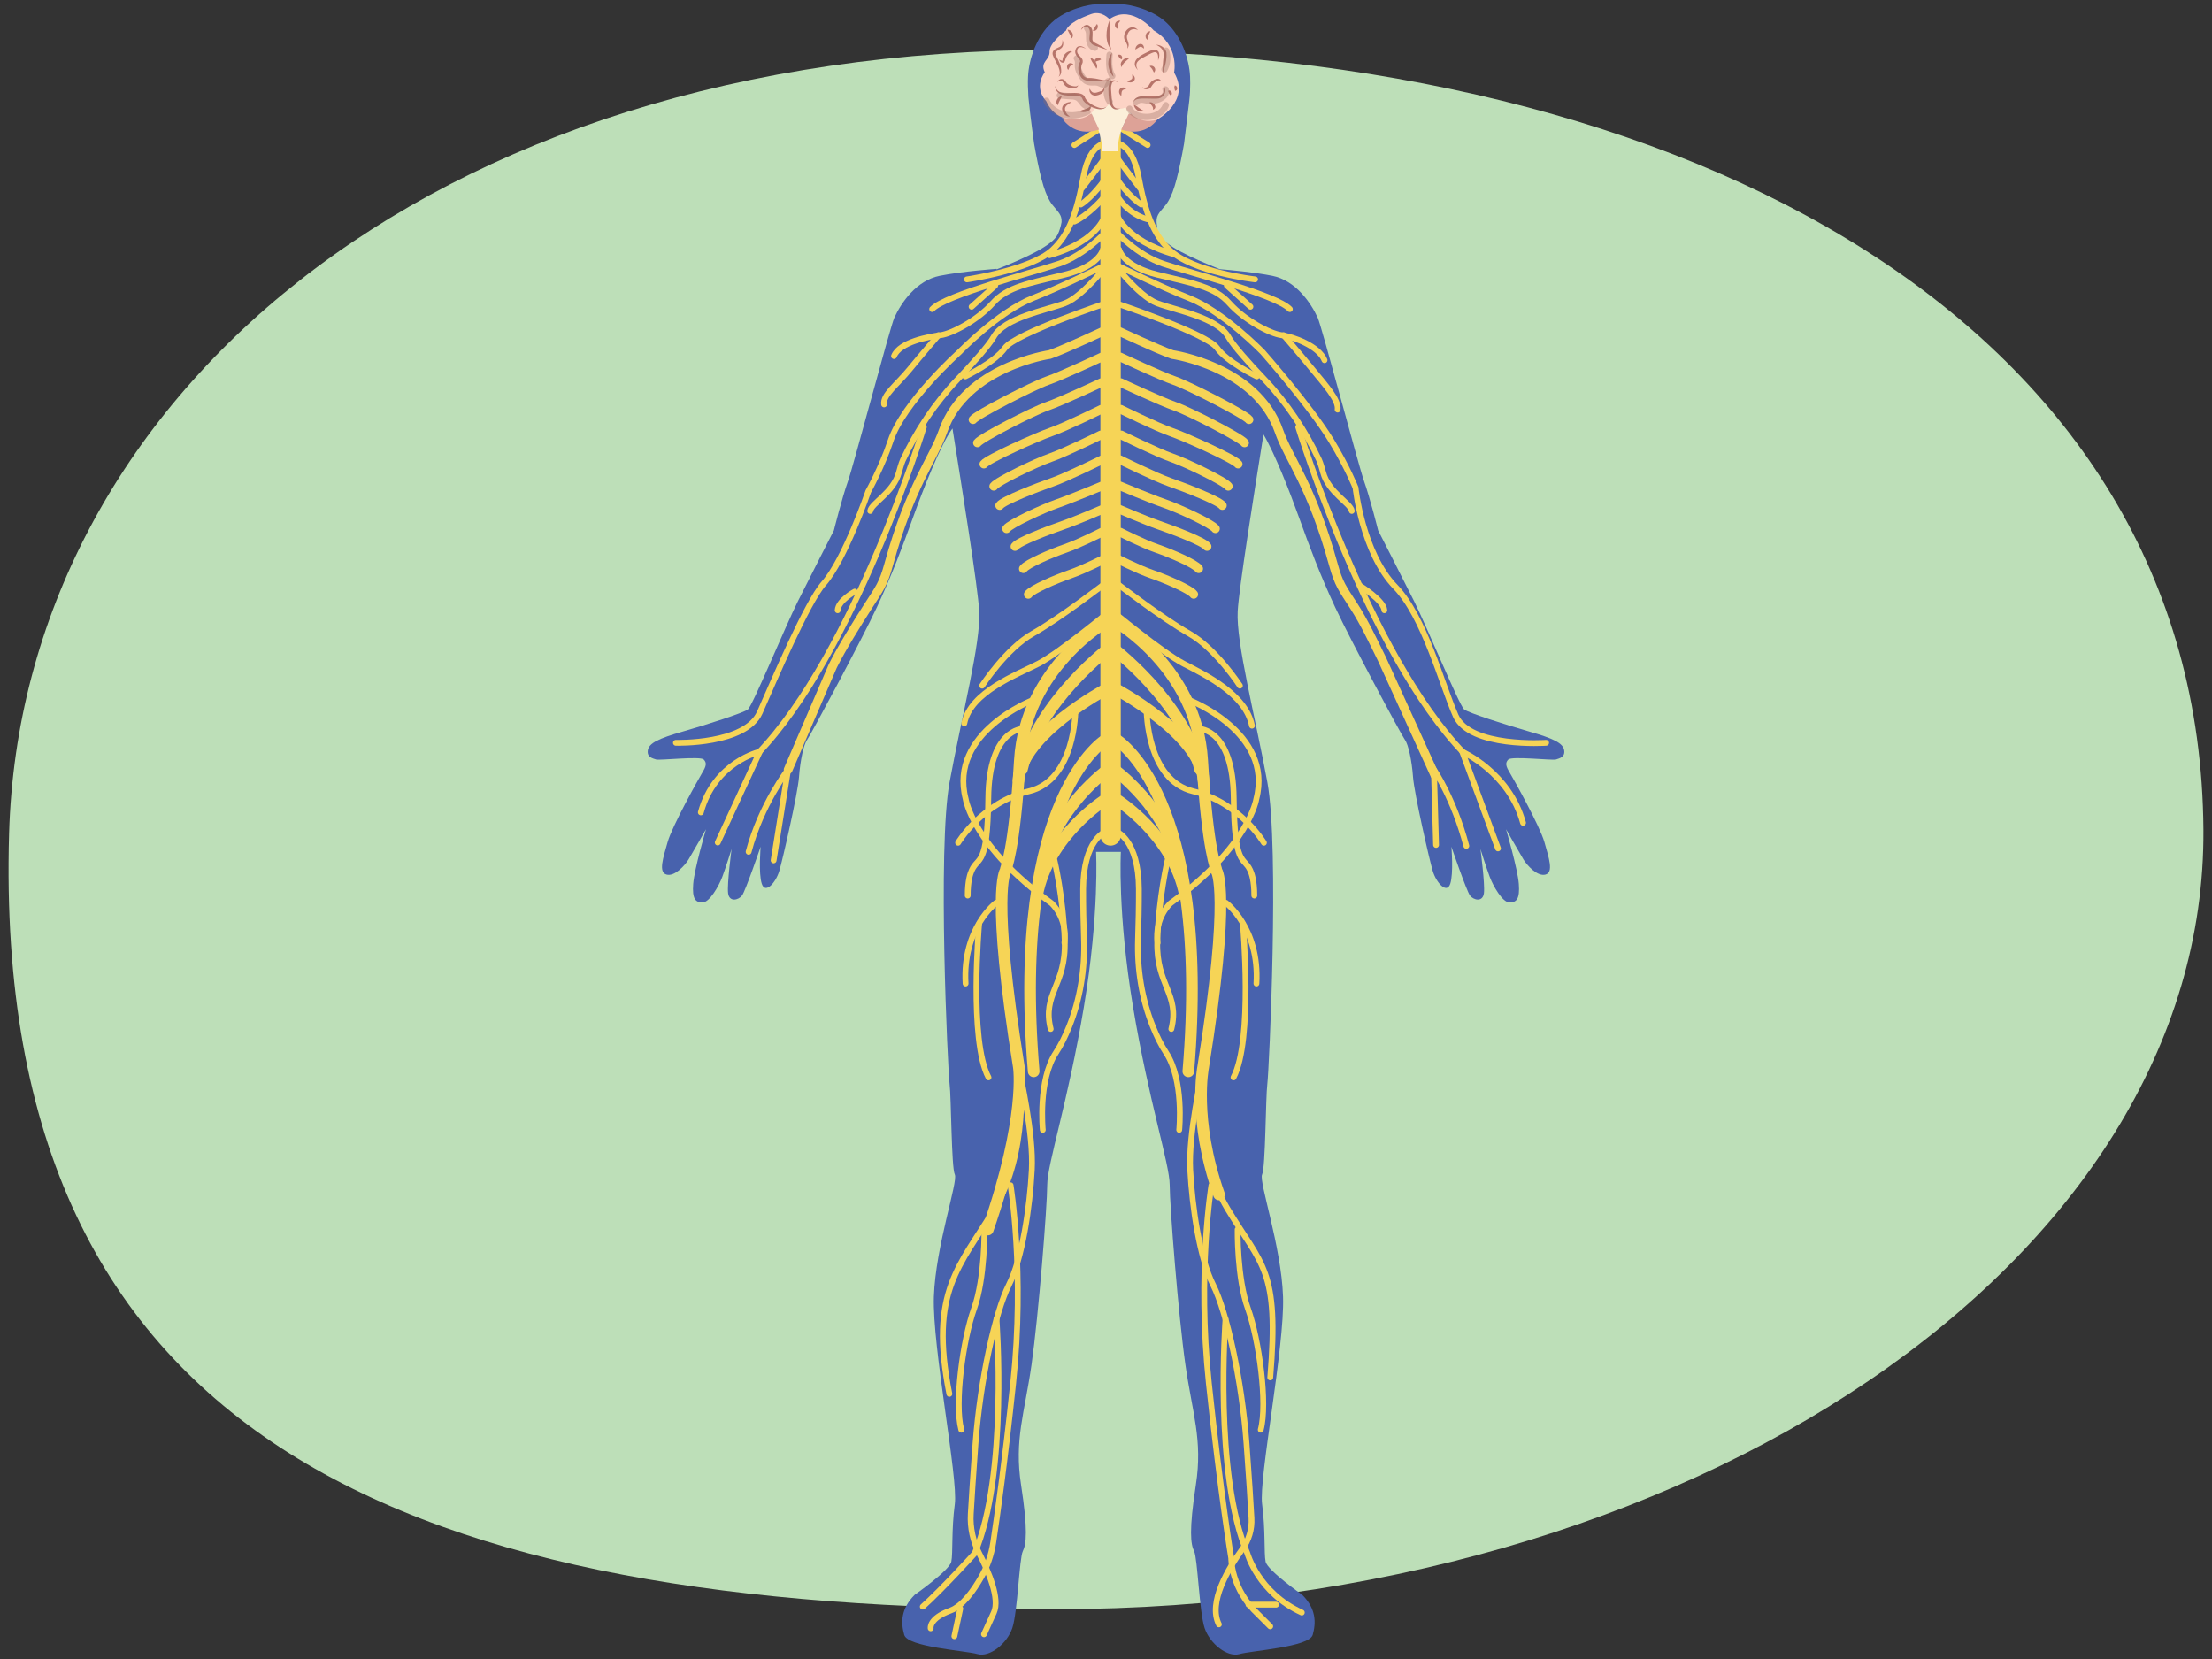 <?xml version="1.0" encoding="UTF-8"?><svg id="a" xmlns="http://www.w3.org/2000/svg" width="760" height="570" viewBox="0 0 760 570"><rect x="0" y="0" width="760" height="570" fill="#333333" stroke="none"/><path d="M3.12,286.395C7.38,138.528,145.339,17.118,362.982,17.118s392.854,94.875,394.076,267.882c1.045,147.943-176.434,267.882-394.076,267.882S-2.99,498.469,3.12,286.395Z" fill="#bddfb8"/><g><path d="M408.609,34.514c.123-1.015,.21-2.039,.255-3.061,.083-1.891,.096-3.614,.026-5.088-.3-6.291-2.996-13.781-8.089-18.574s-13.182-6.291-14.979-6.291h-9.541c-1.797,0-9.886,1.498-14.979,6.291-5.093,4.793-7.789,12.283-8.089,18.574-.093,1.957-.041,4.349,.128,6.995,.622,6.568,1.953,15.995,1.953,15.995,.196,1.139,.401,2.267,.615,3.373,1.798,9.287,3.295,14.68,5.692,17.675,2.083,2.604,3.259,3.399,3.138,5.922-.281,1.498-.703,2.987-1.341,4.264-1.907,3.815-11.027,8.009-21.014,11.979l.043-.196s-11.584,.799-19.573,2.397c-7.989,1.598-13.182,9.187-15.578,14.38-1.43,3.099-13.981,50.73-15.978,56.322-1.997,5.592-4.793,16.777-4.793,16.777,0,0-7.989,15.578-12.383,24.366-4.394,8.788-15.578,35.95-17.176,37.148-1.598,1.198-13.981,5.193-22.369,7.59-8.388,2.397-11.584,3.994-11.983,6.391-.399,2.397,1.598,2.796,2.796,3.196,1.198,.399,15.179-1.198,16.377,0,1.198,1.198,.799,2.397-.399,4.394-1.198,1.997-10.386,18.375-11.983,23.967-1.598,5.592-3.196,10.386-.399,11.185,2.796,.799,6.391-3.196,7.59-5.193,1.198-1.997,5.992-10.386,5.992-10.386,0,0-3.995,13.581-4.394,18.774-.399,5.193,.799,6.391,3.196,6.391s5.592-5.592,6.79-8.788c1.198-3.196,3.196-9.587,3.196-9.587,0,0-1.598,11.983-1.198,15.179,.399,3.196,3.595,2.397,4.793,.799,1.198-1.598,6.391-16.777,6.391-16.777,0,0-.799,9.187,.399,12.782,1.198,3.595,4.793-.399,5.992-4.394,1.198-3.994,6.391-26.763,6.791-32.355,.399-5.592,1.598-11.185,2.796-12.782,1.198-1.598,18.774-34.352,23.967-45.537,5.193-11.185,8.788-20.771,12.383-30.757,3.476-9.656,9.567-25.287,13.577-30.643,3.296,20.618,8.73,54.494,9.192,62.799,.599,10.785-5.992,35.95-10.186,58.719-4.194,22.768-.599,98.863,0,103.656s.599,28.76,1.797,31.157c1.198,2.397-6.591,24.566-7.19,41.942-.599,17.376,8.388,62.314,7.19,71.301-1.198,8.988-.599,16.777-1.198,19.773-.599,2.996-12.583,11.384-12.583,11.384-4.793,4.793-4.793,9.587-3.595,13.781,1.198,4.194,20.971,5.393,25.165,6.591,4.194,1.198,10.186-3.595,11.983-8.988,1.798-5.393,2.397-23.967,3.595-26.363,1.198-2.397,1.798-7.19-.599-22.768-2.397-15.578,1.198-24.566,3.595-41.343,2.397-16.777,5.392-54.524,5.392-61.714s7.19-28.76,12.583-61.115c5.393-32.355,4.194-53.326,4.194-53.326h8.522s-1.198,20.971,4.194,53.326c5.393,32.355,12.583,53.925,12.583,61.115s2.996,44.938,5.393,61.714c2.397,16.777,5.992,25.764,3.595,41.343-2.397,15.578-1.797,20.372-.599,22.768,1.198,2.397,1.798,20.971,3.595,26.363,1.798,5.393,7.789,10.186,11.983,8.988,4.194-1.198,23.967-2.397,25.165-6.591,1.198-4.194,1.198-8.988-3.595-13.781,0,0-11.983-8.388-12.583-11.384-.599-2.996,0-10.785-1.198-19.773-1.198-8.988,7.789-53.925,7.19-71.301-.599-17.376-8.388-39.545-7.19-41.942,1.198-2.397,1.198-26.363,1.798-31.157,.599-4.793,4.194-80.888,0-103.656-4.194-22.768-10.785-47.934-10.186-58.719,.446-8.033,5.546-39.999,8.863-60.741,3.931,6.581,9.119,19.963,12.223,28.586,3.595,9.986,7.19,19.573,12.383,30.757,5.193,11.185,22.768,43.939,23.967,45.537,1.198,1.598,2.397,7.19,2.796,12.782,.399,5.592,5.592,28.361,6.79,32.355,1.198,3.994,4.793,7.989,5.992,4.394,1.198-3.595,.399-12.782,.399-12.782,0,0,5.193,15.179,6.391,16.777,1.198,1.598,4.394,2.397,4.793-.799s-1.198-15.179-1.198-15.179c0,0,1.997,6.391,3.196,9.587,1.198,3.196,4.394,8.788,6.791,8.788s3.595-1.198,3.196-6.391c-.399-5.193-4.394-18.774-4.394-18.774,0,0,4.793,8.388,5.992,10.386,1.198,1.997,4.793,5.992,7.589,5.193,2.796-.799,1.198-5.592-.399-11.185-1.598-5.592-10.785-21.97-11.983-23.967-1.198-1.997-1.598-3.196-.399-4.394,1.198-1.198,15.179,.399,16.377,0,1.198-.399,3.196-.799,2.796-3.196-.399-2.397-3.595-3.994-11.983-6.391-8.388-2.397-20.771-6.391-22.369-7.59-1.598-1.198-12.782-28.361-17.176-37.148-4.394-8.788-12.383-24.366-12.383-24.366,0,0-2.796-11.185-4.793-16.777-1.997-5.592-14.548-53.223-15.978-56.322-2.397-5.193-7.59-12.782-15.579-14.38-6.228-1.246-14.639-2.006-18.046-2.28-9.909-3.947-18.92-8.111-20.815-11.9-.361-.721-.646-1.514-.884-2.334,.104-.206,.145-.425,.106-.661-.599-3.595,.599-4.194,2.996-7.19,2.397-2.996,3.895-8.388,5.692-17.675,.216-1.118,.423-2.258,.621-3.408l1.794-14.806Z" fill="#4862ad"/><g><g><path d="M380.262,191.664s-7.631,3.9-12.548,5.596c-4.918,1.696-13.227,5.257-14.414,6.953" fill="none" stroke="#f6d456" stroke-linecap="round" stroke-miterlimit="10" stroke-width="3"/><path d="M378.566,182.846s-7.631,3.9-12.548,5.596c-4.918,1.696-13.227,5.257-14.414,6.953" fill="none" stroke="#f6d456" stroke-linecap="round" stroke-miterlimit="10" stroke-width="3"/><path d="M379.075,174.876s-8.987,3.9-13.905,5.596c-4.918,1.696-15.262,5.596-16.449,7.292" fill="none" stroke="#f6d456" stroke-linecap="round" stroke-miterlimit="10" stroke-width="3"/><path d="M378.736,166.906s-10.514,4.409-15.431,6.105-16.279,6.953-17.466,8.648" fill="none" stroke="#f6d456" stroke-linecap="round" stroke-miterlimit="10" stroke-width="3"/><path d="M378.736,157.919s-12.379,6.105-17.296,7.8-16.788,6.274-17.975,7.97" fill="none" stroke="#f6d456" stroke-linecap="round" stroke-miterlimit="10" stroke-width="3"/><path d="M378.227,149.44s-12.379,6.105-17.296,7.8c-4.918,1.696-18.314,8.14-19.501,9.835" fill="none" stroke="#f6d456" stroke-linecap="round" stroke-miterlimit="10" stroke-width="3"/><path d="M378.397,140.622s-12.379,6.105-17.296,7.8c-4.918,1.696-21.875,9.327-23.062,11.022" fill="none" stroke="#f6d456" stroke-linecap="round" stroke-miterlimit="10" stroke-width="3"/><path d="M378.397,131.465s-13.735,6.444-18.653,8.14-22.723,10.853-23.91,12.548" fill="none" stroke="#f6d456" stroke-linecap="round" stroke-miterlimit="10" stroke-width="3"/><path d="M378.566,122.648s-13.735,6.444-18.653,8.14c-4.918,1.696-24.419,11.701-25.606,13.396" fill="none" stroke="#f6d456" stroke-linecap="round" stroke-miterlimit="10" stroke-width="3"/><path d="M379.348,113.656s-13.735,6.444-18.653,8.14c0,0-28.928,4.119-36.68,26.312-3.384,9.687-11.11,18.443-18.665,45.775-1.906,6.895-3.111,8.222-7.111,14.443-3.648,5.675-9.125,14.449-12.114,20.498l-15.339,35.625" fill="none" stroke="#f6d456" stroke-linecap="round" stroke-miterlimit="10" stroke-width="3"/><path d="M378.925,85.747s-1.143,5.713-13.222,8.651c-12.079,2.938-19.588,4.081-24.648,9.794s-13.981,10.477-17.899,10.966c-3.918,.49-14.038,2.285-15.997,7.182" fill="none" stroke="#f6d456" stroke-linecap="round" stroke-miterlimit="10" stroke-width="2"/><path d="M322.425,115.159s-5.475,6.326-9.882,11.712-9.274,8.814-8.784,12.078" fill="none" stroke="#f6d456" stroke-linecap="round" stroke-miterlimit="10" stroke-width="2"/><path d="M379.905,79.708s-7.019,7.835-16.16,10.936c-9.141,3.101-38.901,10.662-43.472,15.558" fill="none" stroke="#f6d456" stroke-linecap="round" stroke-miterlimit="10" stroke-width="2"/><line x1="341.919" y1="98.126" x2="333.821" y2="105.387" fill="none" stroke="#f6d456" stroke-linecap="round" stroke-miterlimit="10" stroke-width="2"/><path d="M381.537,89.502s-9.141,12.242-15.67,14.691-20.73,4.897-24.485,11.589c-1.646,2.934-6.97,8.875-12.431,14.621-7.734,8.139-13.978,17.537-18.749,27.701-.485,1.032-1.227,3.736-1.348,4.197-1.83,6.954-9.527,10.637-9.854,13.249" fill="none" stroke="#f6d456" stroke-linecap="round" stroke-miterlimit="10" stroke-width="2"/><path d="M380.503,104.01s-31.775,10.629-35.203,15.526-13.658,9.791-13.658,9.791" fill="none" stroke="#f6d456" stroke-linecap="round" stroke-miterlimit="10" stroke-width="2"/><path d="M379.415,91.297s-14.798,7.281-24.485,11.1c-11.91,4.695-25.365,18.636-25.365,18.636,0,0-19.213,17.177-23.589,30.47-2.885,8.762-7.657,17.357-7.657,17.357,0,0-8.02,23.383-15.315,31.65-5.725,6.488-17.051,33.177-21.948,44.277-4.897,11.1-28.823,10.431-28.823,10.431" fill="none" stroke="#f6d456" stroke-linecap="round" stroke-miterlimit="10" stroke-width="2"/><path d="M317.408,146.708s-23.841,77.644-56.949,112.086" fill="none" stroke="#f6d456" stroke-linecap="round" stroke-miterlimit="10" stroke-width="2"/><path d="M293.691,203.262s-5.666,3.023-5.887,6.403" fill="none" stroke="#f6d456" stroke-linecap="round" stroke-miterlimit="10" stroke-width="2"/><path d="M381.113,48.97s-6.565-.804-8.842,11.655-5.016,20.01-10.644,25.224c-7.503,6.951-29.413,10.144-29.413,10.144" fill="none" stroke="#f6d456" stroke-linecap="round" stroke-miterlimit="10" stroke-width="2"/><path d="M379.505,54.328c-.268,.67-7.636,10.182-7.636,10.182" fill="none" stroke="#f6d456" stroke-linecap="round" stroke-miterlimit="10" stroke-width="2"/><path d="M380.041,60.893c-.134,.67-4.957,7.1-8.708,9.378" fill="none" stroke="#f6d456" stroke-linecap="round" stroke-miterlimit="10" stroke-width="2"/><path d="M379.505,67.324c-.134,.67-5.927,6.887-10.393,8.801" fill="none" stroke="#f6d456" stroke-linecap="round" stroke-miterlimit="10" stroke-width="2"/><path d="M379.907,73.218s-1.658,9.51-19.342,14.467" fill="none" stroke="#f6d456" stroke-linecap="round" stroke-miterlimit="10" stroke-width="2"/><line x1="369.138" y1="49.826" x2="378.429" y2="43.895" fill="none" stroke="#f6d456" stroke-linecap="round" stroke-miterlimit="10" stroke-width="2"/><path d="M380.332,213.422s-28.047,16.027-29.933,47.846c-1.886,31.819-4.95,37.239-4.95,37.947,0,0-5.07,7.234,4.599,67.355,0,0,2.796,17.195-10.658,55.875" fill="none" stroke="#f6d456" stroke-linecap="round" stroke-miterlimit="10" stroke-width="4"/><path d="M381.746,222.143s-24.983,18.62-30.64,42.189" fill="none" stroke="#f6d456" stroke-linecap="round" stroke-miterlimit="10" stroke-width="4"/><path d="M380.097,236.756s-29.226,15.556-30.169,31.347" fill="none" stroke="#f6d456" stroke-linecap="round" stroke-miterlimit="10" stroke-width="4"/><path d="M379.39,200.695s-15.32,11.785-24.512,16.97-17.441,17.913-17.441,17.913" fill="none" stroke="#f6d456" stroke-linecap="round" stroke-miterlimit="10" stroke-width="2"/><path d="M381.982,209.416s-17.913,14.849-25.219,18.62c-7.306,3.771-23.334,9.663-25.455,20.505" fill="none" stroke="#f6d456" stroke-linecap="round" stroke-miterlimit="10" stroke-width="2"/><path d="M354.877,240.527s-28.99,11.078-23.098,33.94c0,0,2.357,16.263,29.462,35.825,0,0,5.657,4.95,4.478,13.67" fill="none" stroke="#f6d456" stroke-linecap="round" stroke-miterlimit="10" stroke-width="2"/><path d="M369.49,244.062s0,24.041-16.027,27.812c-16.027,3.771-24.276,17.677-24.276,17.677" fill="none" stroke="#f6d456" stroke-linecap="round" stroke-miterlimit="10" stroke-width="2"/><path d="M351.342,250.426s-11.549,0-11.785,23.805-3.384,19.843-5.657,24.748c-.505,1.09-1.414,3.535-1.414,8.721" fill="none" stroke="#f6d456" stroke-linecap="round" stroke-miterlimit="10" stroke-width="2"/><path d="M380.062,254.023s-32.849,19.132-24.907,114.069" fill="none" stroke="#f6d456" stroke-linecap="round" stroke-miterlimit="10" stroke-width="4"/><path d="M380.912,264.159s-19.132,13.634-22.871,34.746" fill="none" stroke="#f6d456" stroke-linecap="round" stroke-miterlimit="10" stroke-width="4"/><path d="M379.813,274.715s-19.611,12.185-23.515,32.941" fill="none" stroke="#f6d456" stroke-linecap="round" stroke-miterlimit="10" stroke-width="4"/><path d="M342.252,310.182s-11.625,8.625-10.5,27.75" fill="none" stroke="#f6d456" stroke-linecap="round" stroke-miterlimit="10" stroke-width="2"/><path d="M336.398,317.468s-3.521,39.963,3.229,52.713" fill="none" stroke="#f6d456" stroke-linecap="round" stroke-miterlimit="10" stroke-width="2"/><path d="M379.756,285.774s-7.522,2.799-7.604,19.668c-.028,5.735,.122,12.077,.292,17.265,.336,10.272-1.297,20.548-5.136,30.081-1.27,3.154-2.768,6.247-4.503,8.888-6.228,9.477-4.522,26.527-4.522,26.527" fill="none" stroke="#f6d456" stroke-linecap="round" stroke-miterlimit="10" stroke-width="2"/><path d="M362.286,295.575s3.051,12.656,3.533,27.817-7.837,18.086-4.823,30.144" fill="none" stroke="#f6d456" stroke-linecap="round" stroke-miterlimit="10" stroke-width="2"/><path d="M326.182,478.91c-7.024-35.384,3.641-43.909,15.466-63.512,11.825-19.603,8.947-46.477,8.947-46.477-.105,.998,4.579,20.327,3.909,33.037-.67,12.71-3.198,30.268-7.876,39.527s-9.834,32.594-11.453,54.284c-.822,11.01-1.336,19.106-1.643,24.41-.272,4.709,.758,9.388,2.922,13.579,3.174,6.146,7.177,15.516,5.01,20.282l-3.391,7.461" fill="none" stroke="#f6d456" stroke-linecap="round" stroke-miterlimit="10" stroke-width="2"/><path d="M338.214,422.434s.274,16.509-3.547,27.204c-3.821,10.695-6.805,32.578-4.393,41.577" fill="none" stroke="#f6d456" stroke-linecap="round" stroke-miterlimit="10" stroke-width="2"/><path d="M347.218,407.242s4.925,29.781,.884,68.032c-2.866,27.125-5.535,45.983-6.845,54.659-.627,4.153-1.982,8.169-4.056,11.821-2.577,4.539-6.451,10.078-10.659,11.608-7.461,2.713-6.783,6.104-6.783,6.104" fill="none" stroke="#f6d456" stroke-linecap="round" stroke-miterlimit="10" stroke-width="2"/><path d="M342.369,453.143s4.093,53.573-7.507,80.599c0,0-11.033,12.16-17.815,18.264" fill="none" stroke="#f6d456" stroke-linecap="round" stroke-miterlimit="10" stroke-width="2"/><path d="M240.799,279.109c4.764-17.356,20.238-20.823,20.238-20.823l-14.433,31.186" fill="none" stroke="#f6d456" stroke-linecap="round" stroke-miterlimit="10" stroke-width="2"/><path d="M257.209,292.665c4.296-16.278,13.565-28.26,13.565-28.26l-4.974,31.199" fill="none" stroke="#f6d456" stroke-linecap="round" stroke-miterlimit="10" stroke-width="2"/></g><g><line x1="381.576" y1="39.379" x2="381.576" y2="287.035" fill="none" stroke="#f6d456" stroke-linecap="round" stroke-miterlimit="10" stroke-width="7"/><path d="M383.18,191.664s7.631,3.9,12.548,5.596c4.918,1.696,13.227,5.257,14.414,6.953" fill="none" stroke="#f6d456" stroke-linecap="round" stroke-miterlimit="10" stroke-width="3"/><path d="M384.876,182.846s7.631,3.9,12.548,5.596c4.918,1.696,13.227,5.257,14.414,6.953" fill="none" stroke="#f6d456" stroke-linecap="round" stroke-miterlimit="10" stroke-width="3"/><path d="M384.367,174.876s8.987,3.9,13.905,5.596c4.918,1.696,15.262,5.596,16.449,7.292" fill="none" stroke="#f6d456" stroke-linecap="round" stroke-miterlimit="10" stroke-width="3"/><path d="M384.707,166.906s10.514,4.409,15.431,6.105c4.918,1.696,16.279,6.953,17.466,8.648" fill="none" stroke="#f6d456" stroke-linecap="round" stroke-miterlimit="10" stroke-width="3"/><path d="M384.707,157.919s12.379,6.105,17.296,7.8,16.788,6.274,17.975,7.97" fill="none" stroke="#f6d456" stroke-linecap="round" stroke-miterlimit="10" stroke-width="3"/><path d="M385.215,149.44s12.379,6.105,17.296,7.8,18.314,8.14,19.501,9.835" fill="none" stroke="#f6d456" stroke-linecap="round" stroke-miterlimit="10" stroke-width="3"/><path d="M385.046,140.622s12.379,6.105,17.296,7.8c4.918,1.696,21.875,9.327,23.062,11.022" fill="none" stroke="#f6d456" stroke-linecap="round" stroke-miterlimit="10" stroke-width="3"/><path d="M385.046,131.465s13.735,6.444,18.653,8.14,22.723,10.853,23.91,12.548" fill="none" stroke="#f6d456" stroke-linecap="round" stroke-miterlimit="10" stroke-width="3"/><path d="M384.876,122.648s13.735,6.444,18.653,8.14,24.419,11.701,25.606,13.396" fill="none" stroke="#f6d456" stroke-linecap="round" stroke-miterlimit="10" stroke-width="3"/><path d="M384.094,113.656s13.735,6.444,18.653,8.14c0,0,28.928,4.119,36.68,26.312,3.384,9.687,11.11,18.443,18.665,45.775,1.906,6.895,3.111,8.222,7.111,14.443,3.648,5.675,6.566,11.95,9.555,17.999l18.221,39.997" fill="none" stroke="#f6d456" stroke-linecap="round" stroke-miterlimit="10" stroke-width="3"/><path d="M384.517,85.747s1.143,5.713,13.222,8.651c12.079,2.938,19.588,4.081,24.648,9.794,5.06,5.713,13.981,10.477,17.899,10.966s12.826,3.702,14.785,8.599" fill="none" stroke="#f6d456" stroke-linecap="round" stroke-miterlimit="10" stroke-width="2"/><path d="M441.018,115.159s5.475,6.326,9.882,11.712c4.407,5.387,9.168,10.592,8.678,13.856" fill="none" stroke="#f6d456" stroke-linecap="round" stroke-miterlimit="10" stroke-width="2"/><path d="M383.538,79.708s7.019,7.835,16.16,10.936,38.901,10.662,43.472,15.558" fill="none" stroke="#f6d456" stroke-linecap="round" stroke-miterlimit="10" stroke-width="2"/><line x1="421.523" y1="98.126" x2="429.621" y2="105.387" fill="none" stroke="#f6d456" stroke-linecap="round" stroke-miterlimit="10" stroke-width="2"/><path d="M381.906,89.502s9.141,12.242,15.67,14.691,20.73,4.897,24.485,11.589c1.646,2.934,6.97,8.875,12.431,14.621,7.734,8.139,13.978,17.537,18.749,27.701,.485,1.032,1.227,3.736,1.348,4.197,1.83,6.954,9.527,10.637,9.854,13.249" fill="none" stroke="#f6d456" stroke-linecap="round" stroke-miterlimit="10" stroke-width="2"/><path d="M382.94,104.01s31.775,10.629,35.203,15.526c3.428,4.897,13.658,9.791,13.658,9.791" fill="none" stroke="#f6d456" stroke-linecap="round" stroke-miterlimit="10" stroke-width="2"/><path d="M384.028,91.297s14.798,7.281,24.485,11.1c11.91,4.695,25.365,18.636,25.365,18.636,0,0,16.335,18.502,23.589,30.47,5.611,9.257,8.273,16.101,8.273,16.101,0,0,2.281,22.243,13.688,34.03,9.953,10.285,15.825,33.196,20.722,44.296s31.061,9.288,31.061,9.288" fill="none" stroke="#f6d456" stroke-linecap="round" stroke-miterlimit="10" stroke-width="2"/><path d="M446.035,146.708s23.841,77.644,56.949,112.086" fill="none" stroke="#f6d456" stroke-linecap="round" stroke-miterlimit="10" stroke-width="2"/><path d="M467.317,201.291s8.1,4.995,8.321,8.374" fill="none" stroke="#f6d456" stroke-linecap="round" stroke-miterlimit="10" stroke-width="2"/><path d="M382.33,48.97s6.565-.804,8.842,11.655c2.277,12.459,5.138,19.88,10.644,25.224,7.913,7.681,29.413,10.144,29.413,10.144" fill="none" stroke="#f6d456" stroke-linecap="round" stroke-miterlimit="10" stroke-width="2"/><path d="M383.937,54.328c.268,.67,7.636,10.182,7.636,10.182" fill="none" stroke="#f6d456" stroke-linecap="round" stroke-miterlimit="10" stroke-width="2"/><path d="M383.401,60.893c.134,.67,4.957,7.1,8.708,9.378" fill="none" stroke="#f6d456" stroke-linecap="round" stroke-miterlimit="10" stroke-width="2"/><path d="M383.937,67.324c.134,.67,3.807,6.248,10.253,7.982" fill="none" stroke="#f6d456" stroke-linecap="round" stroke-miterlimit="10" stroke-width="2"/><path d="M383.535,73.218s2.411,9.256,20.095,14.213" fill="none" stroke="#f6d456" stroke-linecap="round" stroke-miterlimit="10" stroke-width="2"/><line x1="394.304" y1="49.826" x2="384.067" y2="43.42" fill="none" stroke="#f6d456" stroke-linecap="round" stroke-miterlimit="10" stroke-width="2"/><path d="M383.11,213.422s28.047,16.027,29.933,47.846,4.95,37.239,4.95,37.947c0,0,5.07,7.234-4.599,67.355,0,0-3.687,17.922,5.434,43.812" fill="none" stroke="#f6d456" stroke-linecap="round" stroke-miterlimit="10" stroke-width="4"/><path d="M381.696,222.143s24.983,18.62,30.64,42.189" fill="none" stroke="#f6d456" stroke-linecap="round" stroke-miterlimit="10" stroke-width="4"/><path d="M383.346,236.756s29.226,15.556,30.169,31.347" fill="none" stroke="#f6d456" stroke-linecap="round" stroke-miterlimit="10" stroke-width="4"/><path d="M384.053,200.695s15.32,11.785,24.512,16.97c9.192,5.185,17.441,17.913,17.441,17.913" fill="none" stroke="#f6d456" stroke-linecap="round" stroke-miterlimit="10" stroke-width="2"/><path d="M381.46,209.416s17.913,14.849,25.219,18.62c7.306,3.771,21.352,10.463,23.473,21.305" fill="none" stroke="#f6d456" stroke-linecap="round" stroke-miterlimit="10" stroke-width="2"/><path d="M408.565,240.527s28.99,11.078,23.098,33.94c0,0-2.357,16.263-29.462,35.825,0,0-5.657,4.95-4.478,13.67" fill="none" stroke="#f6d456" stroke-linecap="round" stroke-miterlimit="10" stroke-width="2"/><path d="M393.952,244.062s0,24.041,16.027,27.812,24.276,17.677,24.276,17.677" fill="none" stroke="#f6d456" stroke-linecap="round" stroke-miterlimit="10" stroke-width="2"/><path d="M412.101,250.426s11.549,0,11.785,23.805c.236,23.805,3.384,19.843,5.657,24.748,.505,1.09,1.414,3.535,1.414,8.721" fill="none" stroke="#f6d456" stroke-linecap="round" stroke-miterlimit="10" stroke-width="2"/><path d="M383.381,254.023s32.849,19.132,24.907,114.069" fill="none" stroke="#f6d456" stroke-linecap="round" stroke-miterlimit="10" stroke-width="4"/><path d="M382.53,264.159s19.132,13.634,22.871,34.746" fill="none" stroke="#f6d456" stroke-linecap="round" stroke-miterlimit="10" stroke-width="4"/><path d="M383.63,274.715s19.611,12.185,23.515,32.941" fill="none" stroke="#f6d456" stroke-linecap="round" stroke-miterlimit="10" stroke-width="4"/><path d="M421.19,310.182s11.625,8.625,10.5,27.75" fill="none" stroke="#f6d456" stroke-linecap="round" stroke-miterlimit="10" stroke-width="2"/><path d="M427.045,317.468s3.521,39.963-3.229,52.713" fill="none" stroke="#f6d456" stroke-linecap="round" stroke-miterlimit="10" stroke-width="2"/><path d="M383.686,285.774s7.522,2.799,7.604,19.668c.028,5.735-.122,12.077-.292,17.265-.336,10.272,1.297,20.548,5.136,30.081,1.27,3.154,2.768,6.247,4.503,8.888,6.228,9.477,4.522,26.527,4.522,26.527" fill="none" stroke="#f6d456" stroke-linecap="round" stroke-miterlimit="10" stroke-width="2"/><path d="M401.156,295.575s-3.051,12.656-3.533,27.817c-.481,15.16,7.837,18.086,4.823,30.144" fill="none" stroke="#f6d456" stroke-linecap="round" stroke-miterlimit="10" stroke-width="2"/><path d="M436.44,473.256c3.084-37.267-2.821-38.255-14.646-57.858-11.825-19.603-8.947-46.477-8.947-46.477,.105,.998-4.579,20.327-3.909,33.037,.67,12.71,3.198,30.268,7.876,39.527s9.834,32.594,11.453,54.284c.898,12.034,1.429,20.587,1.723,25.817,.215,3.829-.909,7.598-3.165,10.7-4.641,6.383-11.848,18.211-8.041,25.824" fill="none" stroke="#f6d456" stroke-linecap="round" stroke-miterlimit="10" stroke-width="2"/><path d="M425.229,422.434s-.274,16.509,3.547,27.204c3.821,10.695,6.805,32.578,4.393,41.577" fill="none" stroke="#f6d456" stroke-linecap="round" stroke-miterlimit="10" stroke-width="2"/><path d="M416.224,407.242s-4.925,29.781-.884,68.032c4.041,38.251,7.691,60.063,7.691,60.063,0,0-.177,10.565,9.319,19.382l4.07,4.07" fill="none" stroke="#f6d456" stroke-linecap="round" stroke-miterlimit="10" stroke-width="2"/><path d="M421.074,453.143s-4.093,53.573,7.507,80.599c0,0,3.77,13.516,18.692,20.299" fill="none" stroke="#f6d456" stroke-linecap="round" stroke-miterlimit="10" stroke-width="2"/><path d="M523.283,282.697c-4.764-17.356-20.878-24.411-20.878-24.411l12.276,33.216" fill="none" stroke="#f6d456" stroke-linecap="round" stroke-miterlimit="10" stroke-width="2"/><path d="M503.798,290.625c-4.296-16.278-11.129-26.219-11.129-26.219l.74,25.89" fill="none" stroke="#f6d456" stroke-linecap="round" stroke-miterlimit="10" stroke-width="2"/></g></g><line x1="329.934" y1="552.684" x2="327.899" y2="562.18" fill="none" stroke="#f6d456" stroke-linecap="round" stroke-miterlimit="10" stroke-width="2"/><line x1="428.959" y1="551.328" x2="438.455" y2="551.328" fill="none" stroke="#f6d456" stroke-linecap="round" stroke-miterlimit="10" stroke-width="2"/><g><path d="M374.253,39.455s4.068,3.409,4.508,12.535h5.278s-.33-8.027,4.728-12.645l-2.529-4.068-10.446,.11-1.539,4.068Z" fill="#fbefd9"/><path d="M364.923,40.602s3.927,6.83,12.721,3.927l-2.561-5.464-10.16,1.537Z" fill="#dda297"/><path d="M397.963,40.602s-3.927,6.83-12.721,3.927l2.561-5.464,10.16,1.537Z" fill="#dda297"/><path d="M381.18,6.579s-2.639-3.079-6.267-1.759-7.807,3.189-8.686,5.718c0,0-5.718,4.068-5.608,7.147s-3.409,3.409-1.649,7.147c0,0-4.068,4.948,.55,10.006,0,0,3.079,8.137,12.425,5.718,0,0,3.628-.88,4.178-3.848,0,0,4.178,1.319,4.948-1.209,0,0,2.089,2.969,5.608,1.429,0,0,3.958,6.377,10.885,4.178,0,0,11.655-6.377,5.828-16.163,0,0,1.979-9.346-7.037-14.514,0,0-7.147-8.686-14.514-4.288l-.66,.44Z" fill="#fcd3c5"/><g><path d="M371.395,10.317c.469-1.406,2-2.509,3.244-1.153,1.061,1.018,.722,2.664,.673,3.884-.154,1.389,.908,1.609,1.949,2.183,1.111,.574,2.196,1.208,3.261,1.903-1.524-.42-3.008-.946-4.468-1.541-1.114-.31-1.858-1.401-1.741-2.569,.076-1.342,.408-2.503-.254-3.344-.803-1.154-1.998-.212-2.663,.636h0Z" fill="#b7746a"/><path d="M376.892,8.228c.858,.947-.159,2.805-1.429,2.309,.616-.894,.712-1.38,1.429-2.309h0Z" fill="#b7746a"/><path d="M366.777,10.207c1.419-.06,2.51,1.925,1.429,2.969-.44-1.183-.887-1.75-1.429-2.969h0Z" fill="#b7746a"/><path d="M373.154,16.805c-1.249-.783-3.053-1.141-3.081,.848,.056,1,.983,1.51,1.566,2.327,.423,.472,.518,1.385,.153,1.921-.756,1.567-.15,4.63,1.855,4.904,1.786-.144,3.624,.357,5.333,.685,.986,.222,2.132,.144,2.201-1.12,.192,1.371-1.17,1.701-2.248,1.607-1.546-.07-3.014-.44-4.523-.305-1.15,.217-2.48-.306-3.093-1.328-.9-1.463-1.152-3.355-.337-4.923,.202-.338,.19-.553-.058-.947-.564-.806-1.595-1.658-1.499-2.834,.244-2.336,2.378-2.177,3.733-.837h0Z" fill="#b7746a"/><path d="M378.322,20.433c-.901,.588-1.285,.337-2.089,.88-.645-1.247,1.462-1.925,2.089-.88h0Z" fill="#b7746a"/><path d="M374.583,19.773c1.185,.428,2.035,1.405,2.331,2.602,.09,.396,.082,.929-.242,1.247-.099-.416-.296-.667-.485-.961-.619-.921-1.256-1.735-1.604-2.887h0Z" fill="#b7746a"/><path d="M365.017,13.726c.436,.838,.441,2.096-.355,2.79-.555,.538-1.741,.927-1.987,1.523-.158,.309,.015,.84,.274,1.322,.85,1.596,1.788,3.451,1.658,5.362-.045,.647-.365,1.33-.91,1.647,.388-.496,.498-1.08,.419-1.651-.232-2.166-1.764-3.83-2.416-5.887-.078-.353-.088-.807,.121-1.197,.442-.775,1.145-.999,1.674-1.245,.56-.25,1.035-.46,1.276-.951,.263-.477,.307-1.103,.245-1.714h0Z" fill="#b7746a"/><path d="M363.918,20.433c.223,.121,1.081,.617,1.125,.386,.011-.045,.056-.266,.074-.543,.164-1.267,1.144-2.408,2.393-2.682,.303-.065,.808,.042,.806,.419-.235-.221-.442-.086-.641,.044-.756,.591-1.385,1.448-1.626,2.367-.264,1.581-1.623,1.422-2.131,.008h0Z" fill="#b7746a"/><path d="M368.866,22.302c-.792,.123-1.188,.208-1.469,.963-.103,.235-.205,.498-.4,.796-.446-.577-.548-1.302-.081-1.948,.537-.67,1.583-.512,1.95,.189h0Z" fill="#b7746a"/><path d="M363.258,28.13c.809-1.348,2.313-1.308,3.007,.101,.502,.772,1.433,1.135,2.343,1.341,.6,.084,1.419,.287,1.797-.343,.075,.409-.345,.758-.698,.901-1.143,.442-2.408,.21-3.435-.475-.662-.411-.864-1.217-1.283-1.708-.324-.334-1.086-.162-1.731,.182h0Z" fill="#b7746a"/><path d="M374.363,30.439c.284,.556,.623,1.044,1.025,1.271,.836,.439,2.08-.116,2.906-.424,.463-.229,.877-.54,1.016-1.177,.597,1.414-1.211,2.424-2.347,2.644-1.534,.474-2.935-.778-2.601-2.314h0Z" fill="#b7746a"/><path d="M368.206,35.057c-.882,.575-2.232,1.181-2.301,2.249,.047,1.103,.673,2.174,1.751,2.699-1.484,.246-2.758-1.297-2.749-2.743,.148-1.681,1.917-2.295,3.299-2.205h0Z" fill="#b7746a"/><path d="M370.955,38.245c1.338-.836,2.767-.624,3.738-1.869,.493,1.9-2.396,2.618-3.738,1.869h0Z" fill="#b7746a"/><path d="M364.797,33.078c-.436,1.277-1.032,1.822-1.319,3.079-1.231-.976-.078-3.03,1.319-3.079h0Z" fill="#b7746a"/><path d="M385.249,32.968c-.683-.526-1.017-1.417-.57-2.269,.557-.85,1.638-.793,2.33-.26-.374,.168-.701,.26-.973,.379-.867,.309-.669,1.412-.786,2.15h0Z" fill="#b7746a"/><path d="M388.108,19.883c-1.191,1.11-2.229,1.65-2.749,3.189-1.067-1.662,1.061-3.595,2.749-3.189h0Z" fill="#b7746a"/><path d="M384.039,19.114c.209-.581,1.068-.353,1.315,.055,.259,.39,.297,.827,.005,1.264-.388-.19-.595-.404-.812-.675-.192-.271-.119-.423-.507-.645h0Z" fill="#b7746a"/><path d="M390.087,17.024c.013-2.128,3.022-2.872,2.969-.33-.339-.223-.588-.455-.829-.566-.248-.119-.35-.106-.531-.045-.524,.181-1.031,.653-1.608,.941h0Z" fill="#b7746a"/><path d="M395.255,10.757c-.633,1.188-.806,1.722-.88,2.969-1.481-.732-.691-3.127,.88-2.969h0Z" fill="#b7746a"/><path d="M390.966,10.317c-1.702-.758-3.054-.128-3.614,1.581-.585,1.162,.388,2.269,.436,3.503-.007,.491-.189,.938-.451,1.293,.059-.444,.08-.862-.037-1.234-.255-.832-.946-1.455-1.068-2.413-.275-2.676,2.67-5.059,4.734-2.73h0Z" fill="#b7746a"/><path d="M384.919,7.129c-.436,.58-.808,1.001-.87,1.332-.132,.475,.116,.956,.21,1.526-2.002-.488-1.304-3.226,.66-2.859h0Z" fill="#b7746a"/><path d="M397.234,15.375c1.496-.011,3.188,1.041,3.509,2.639,.236,2.483-.508,4.814-1.2,7.257-.149-1.911,.011-3.862,.247-5.792,.416-1.938-.837-3.335-2.556-4.104h0Z" fill="#b7746a"/><path d="M397.893,20.763c.28-3.936-1.362-3.064-3.951-1.63-2.111,1.146-4.676,2.13-2.976,4.929-.445-.427-.852-.93-1.043-1.59-.539-2.659,3.386-4.083,5.24-5.029,2.796-1.228,3.82,.88,2.729,3.32h0Z" fill="#b7746a"/><path d="M395.035,22.632c1.468-.368,2.515,1.221,1.429,2.309-.373-.643-.44-1.109-.935-1.619-.126-.167-.421-.33-.494-.69h0Z" fill="#b7746a"/><path d="M388.987,25.601c.841,.332,1.276,1.558,.565,2.25-.715,.631-1.571,.558-2.325,.169,.346-.22,.668-.342,.959-.474,.277-.14,.547-.257,.653-.396,.365-.352,.167-.983,.147-1.549h0Z" fill="#b7746a"/><path d="M392.396,29.999c.668,.158,1.331,.164,1.761-.095,.542-.328,.629-.844,1.041-1.398,.631-1.032,3.2-2.296,3.686-.596-.497-.528-1.109-.237-1.6,.021-.849,.499-1.294,1.136-1.835,1.991-.728,1.039-2.344,.965-3.052,.077h0Z" fill="#b7746a"/><path d="M382.06,18.124c-.555,2.83-.248,5.498,.55,8.246-2.113-2.103-2.491-5.893-.55-8.246h0Z" fill="#b7746a"/><path d="M381.18,7.019c.177,3.454-.361,6.786,.66,10.116-2.339-2.722-1.876-6.98-.66-10.116h0Z" fill="#b7746a"/><path d="M384.259,28.24c-3.295-1.321-2.451,2.35-2.375,4.304,.196,2.227-.059,5.179,3.035,4.712-.547,.242-1.163,.422-1.834,.292-2.035-.587-2.004-3.292-2.198-4.941-.015-1.122-.209-2.598,.172-3.688,.442-1.642,2.122-1.694,3.201-.678h0Z" fill="#b7746a"/><path d="M400.092,29.999c.846,2-.581,3.913-2.721,3.879-1.699,.051-3.427-.085-5.098-.026-1.06,.074-2.297,.134-2.846,1.204,.522-2.437,4.333-2.105,6.236-2.172,2.406,.134,4.413,.281,4.429-2.886h0Z" fill="#b7746a"/><path d="M362.488,29.449c1.218,4.354,6.193,1.514,9.28,2.907,.501,.215,.953,.758,1.07,1.305,.925,1.703,3.097,2.862,4.944,3.386,.811,.201,1.722,.15,2.409-.452-.513,.774-1.573,1.005-2.478,.937-1.864-.197-3.541-1.09-4.941-2.323-.328-.335-.708-.706-.878-1.296-.415-1.112-1.86-.929-2.961-1.05-2.643,.01-6.262,.111-6.444-3.415h0Z" fill="#b7746a"/><path d="M394.925,35.167c1.476-.375,3.011,1.917,1.209,2.529,.192-1.227-.644-1.438-1.209-2.529h0Z" fill="#b7746a"/><path d="M401.302,31.318c.326-.507,1.083-.093,1.237,.336,.163,.415,.121,.837-.247,1.203-.346-.25-.511-.488-.665-.795-.136-.301-.009-.438-.324-.744h0Z" fill="#b7746a"/><path d="M403.611,29.339c1.055,.084,1.192,1.799,.11,1.869-.194-.811-.4-.949-.11-1.869h0Z" fill="#b7746a"/><path d="M389.537,35.936c1.401,.608,2.019,1.599,3.409,2.089-1.378,1.035-3.266-.632-3.409-2.089h0Z" fill="#b7746a"/></g><g><g opacity=".35"><path d="M369.062,20.549c.399,.602,.22,1.374,.214,2.06-.008,.962,.242,1.8,.67,2.655,.66,1.317,1.45,2.718,2.74,3.51,.736,.452,1.586,.602,2.439,.612,.766,.008,1.57-.12,2.282,.226,.852,.414,1.765,.864,2.691,.355,.351-.193,.605-.487,.843-.802,.02-.027,.184-.243,.138-.189,.051-.063,.106-.121,.165-.175-.224,.103-.246,.13-.065,.08,.571-.119,.901-.791,.754-1.328-.163-.592-.755-.873-1.328-.754-.701,.146-1.053,.71-1.439,1.157l-.084,.094c-.129,.113-.119,.115,.029,.004l.098,.004c-.077-.018-.152-.039-.227-.065-.365-.139-.697-.363-1.064-.504-.769-.296-1.603-.276-2.414-.264-.66,.01-1.301,.004-1.856-.396-.434-.313-.761-.765-1.042-1.214-.37-.59-.756-1.235-1.003-1.887-.245-.648-.156-1.312-.142-1.989,.016-.797-.089-1.604-.538-2.281-.764-1.153-2.634-.073-1.864,1.089h0Z" fill="#996e62"/></g><g opacity=".35"><path d="M391.323,35.658c.473-.644,1.952-.146,2.556-.058,1.278,.186,2.57,.138,3.822-.196,2.193-.584,4.621-2.44,3.796-5.017-.422-1.318-2.507-.754-2.081,.574,.603,1.883-2.545,2.545-3.798,2.593-1.117,.043-2.168-.303-3.275-.335-1.159-.033-2.196,.413-2.884,1.349-.345,.47-.079,1.204,.387,1.477,.548,.32,1.13,.084,1.477-.387h0Z" fill="#996e62"/></g><g opacity=".35"><path d="M380.079,28.131c-1.3,2.261-1.218,5.264,.303,7.404,.326,.459,.957,.722,1.477,.387,.456-.294,.737-.984,.387-1.477-.15-.211-.287-.428-.407-.657-.06-.114-.115-.23-.168-.348,.044,.098,.031,.077-.001-.01-.022-.061-.045-.121-.066-.182-.084-.244-.151-.493-.202-.746-.013-.063-.024-.127-.035-.19-.019-.103-.015-.106-.003,0-.016-.145-.029-.289-.036-.434-.012-.258-.008-.517,.012-.774,.005-.064,.013-.128,.018-.193,.013-.167-.034,.163,0,0,.027-.126,.045-.254,.074-.379,.058-.251,.132-.498,.223-.739,.007-.019,.084-.202,.036-.095s.036-.073,.045-.091c.063-.131,.132-.258,.205-.384,.282-.49,.131-1.203-.387-1.477-.514-.272-1.176-.136-1.477,.387h0Z" fill="#996e62"/></g><g opacity=".35"><path d="M380.142,18.79c-.212,2.666-.325,5.51,1.103,7.891,.3,.499,.97,.684,1.477,.387,.5-.293,.688-.975,.387-1.477-.56-.934-.835-2.071-.908-3.114-.086-1.229,.001-2.462,.099-3.688,.046-.582-.529-1.079-1.079-1.079-.622,0-1.033,.496-1.079,1.079h0Z" fill="#996e62"/></g><g opacity=".35"><path d="M364.102,33.866l3.187,.242c.804,.061,1.837-.017,2.529,.475,.63,.448,1.029,1.191,1.535,1.763,.691,.78,1.526,1.282,2.568,1.395,.58,.063,1.079-.541,1.079-1.079,0-.636-.497-1.016-1.079-1.079-.655-.071-1.199-.94-1.561-1.408-.583-.752-1.209-1.424-2.11-1.784s-1.913-.361-2.867-.433l-3.281-.249c-.582-.044-1.079,.528-1.079,1.079,0,.621,.496,1.035,1.079,1.079h0Z" fill="#996e62"/></g><g opacity=".35"><path d="M399.606,17.674c.092,.272,.173,.547,.235,.828,.023,.105,.045,.21,.064,.316,.013,.071,.025,.141,.035,.212-.013-.109-.012-.098,.004,.033,.051,.519,.064,1.038,.02,1.558-.003,.041-.044,.397-.016,.194-.019,.142-.045,.284-.073,.424-.049,.246-.11,.49-.182,.731-.176,.587-.266,.789-.563,1.323-.275,.493-.135,1.2,.387,1.477,.508,.269,1.183,.14,1.477-.387,1.224-2.2,1.505-4.891,.694-7.283-.181-.533-.75-.941-1.328-.754-.53,.171-.948,.755-.754,1.328h0Z" fill="#996e62"/></g><g opacity=".35"><path d="M372.597,10.227c.109,.143,.204,.291,.286,.45,.029,.056,.056,.143,.018,.036,.031,.084,.058,.169,.082,.255,.044,.157,.077,.316,.104,.476-.03-.177,.006,.059,.009,.093,.009,.091,.015,.182,.02,.273,.043,.768-.017,1.538,.082,2.303,.217,1.678,1.188,3.158,2.972,3.367,.563,.066,1.103-.544,1.079-1.079-.029-.641-.476-1.008-1.079-1.079,.259,.03-.22-.106,.003,0-.071-.034-.136-.075-.204-.114-.132-.074,.102,.106-.009,0-.046-.044-.095-.085-.139-.131-.013-.014-.149-.157-.075-.073,.078,.089-.086-.126-.087-.128-.035-.055-.068-.112-.099-.169s-.06-.116-.087-.175c.045,.099,.027,.072,.002-.014-.05-.169-.095-.337-.128-.511-.037-.196,.011,.12-.014-.078-.01-.081-.016-.164-.021-.245-.013-.185-.018-.371-.021-.556-.02-1.359,.041-2.852-.832-3.992-.342-.447-.945-.73-1.477-.387-.441,.285-.754,.997-.387,1.477h0Z" fill="#996e62"/></g><g opacity=".35"><path d="M358.61,35.14c1.162,2.578,3.61,4.352,6.277,5.138,3.104,.914,6.459,.432,9.326-.998,1.243-.62,.151-2.483-1.089-1.864-4.269,2.13-10.502,1.4-12.65-3.366-.241-.536-1.009-.654-1.477-.387-.55,.313-.625,.948-.387,1.477h0Z" fill="#996e62"/></g><g opacity=".35"><path d="M387.114,37.887c1.362,2.608,4.634,3.505,7.38,3.35,3.11-.176,5.992-1.823,7.116-4.821,.205-.546-.228-1.183-.754-1.328-.605-.166-1.122,.206-1.328,.754-.797,2.125-3.109,3.171-5.25,3.246-1.944,.067-4.323-.416-5.301-2.291-.643-1.232-2.507-.142-1.864,1.089h0Z" fill="#996e62"/></g></g></g></g></svg>